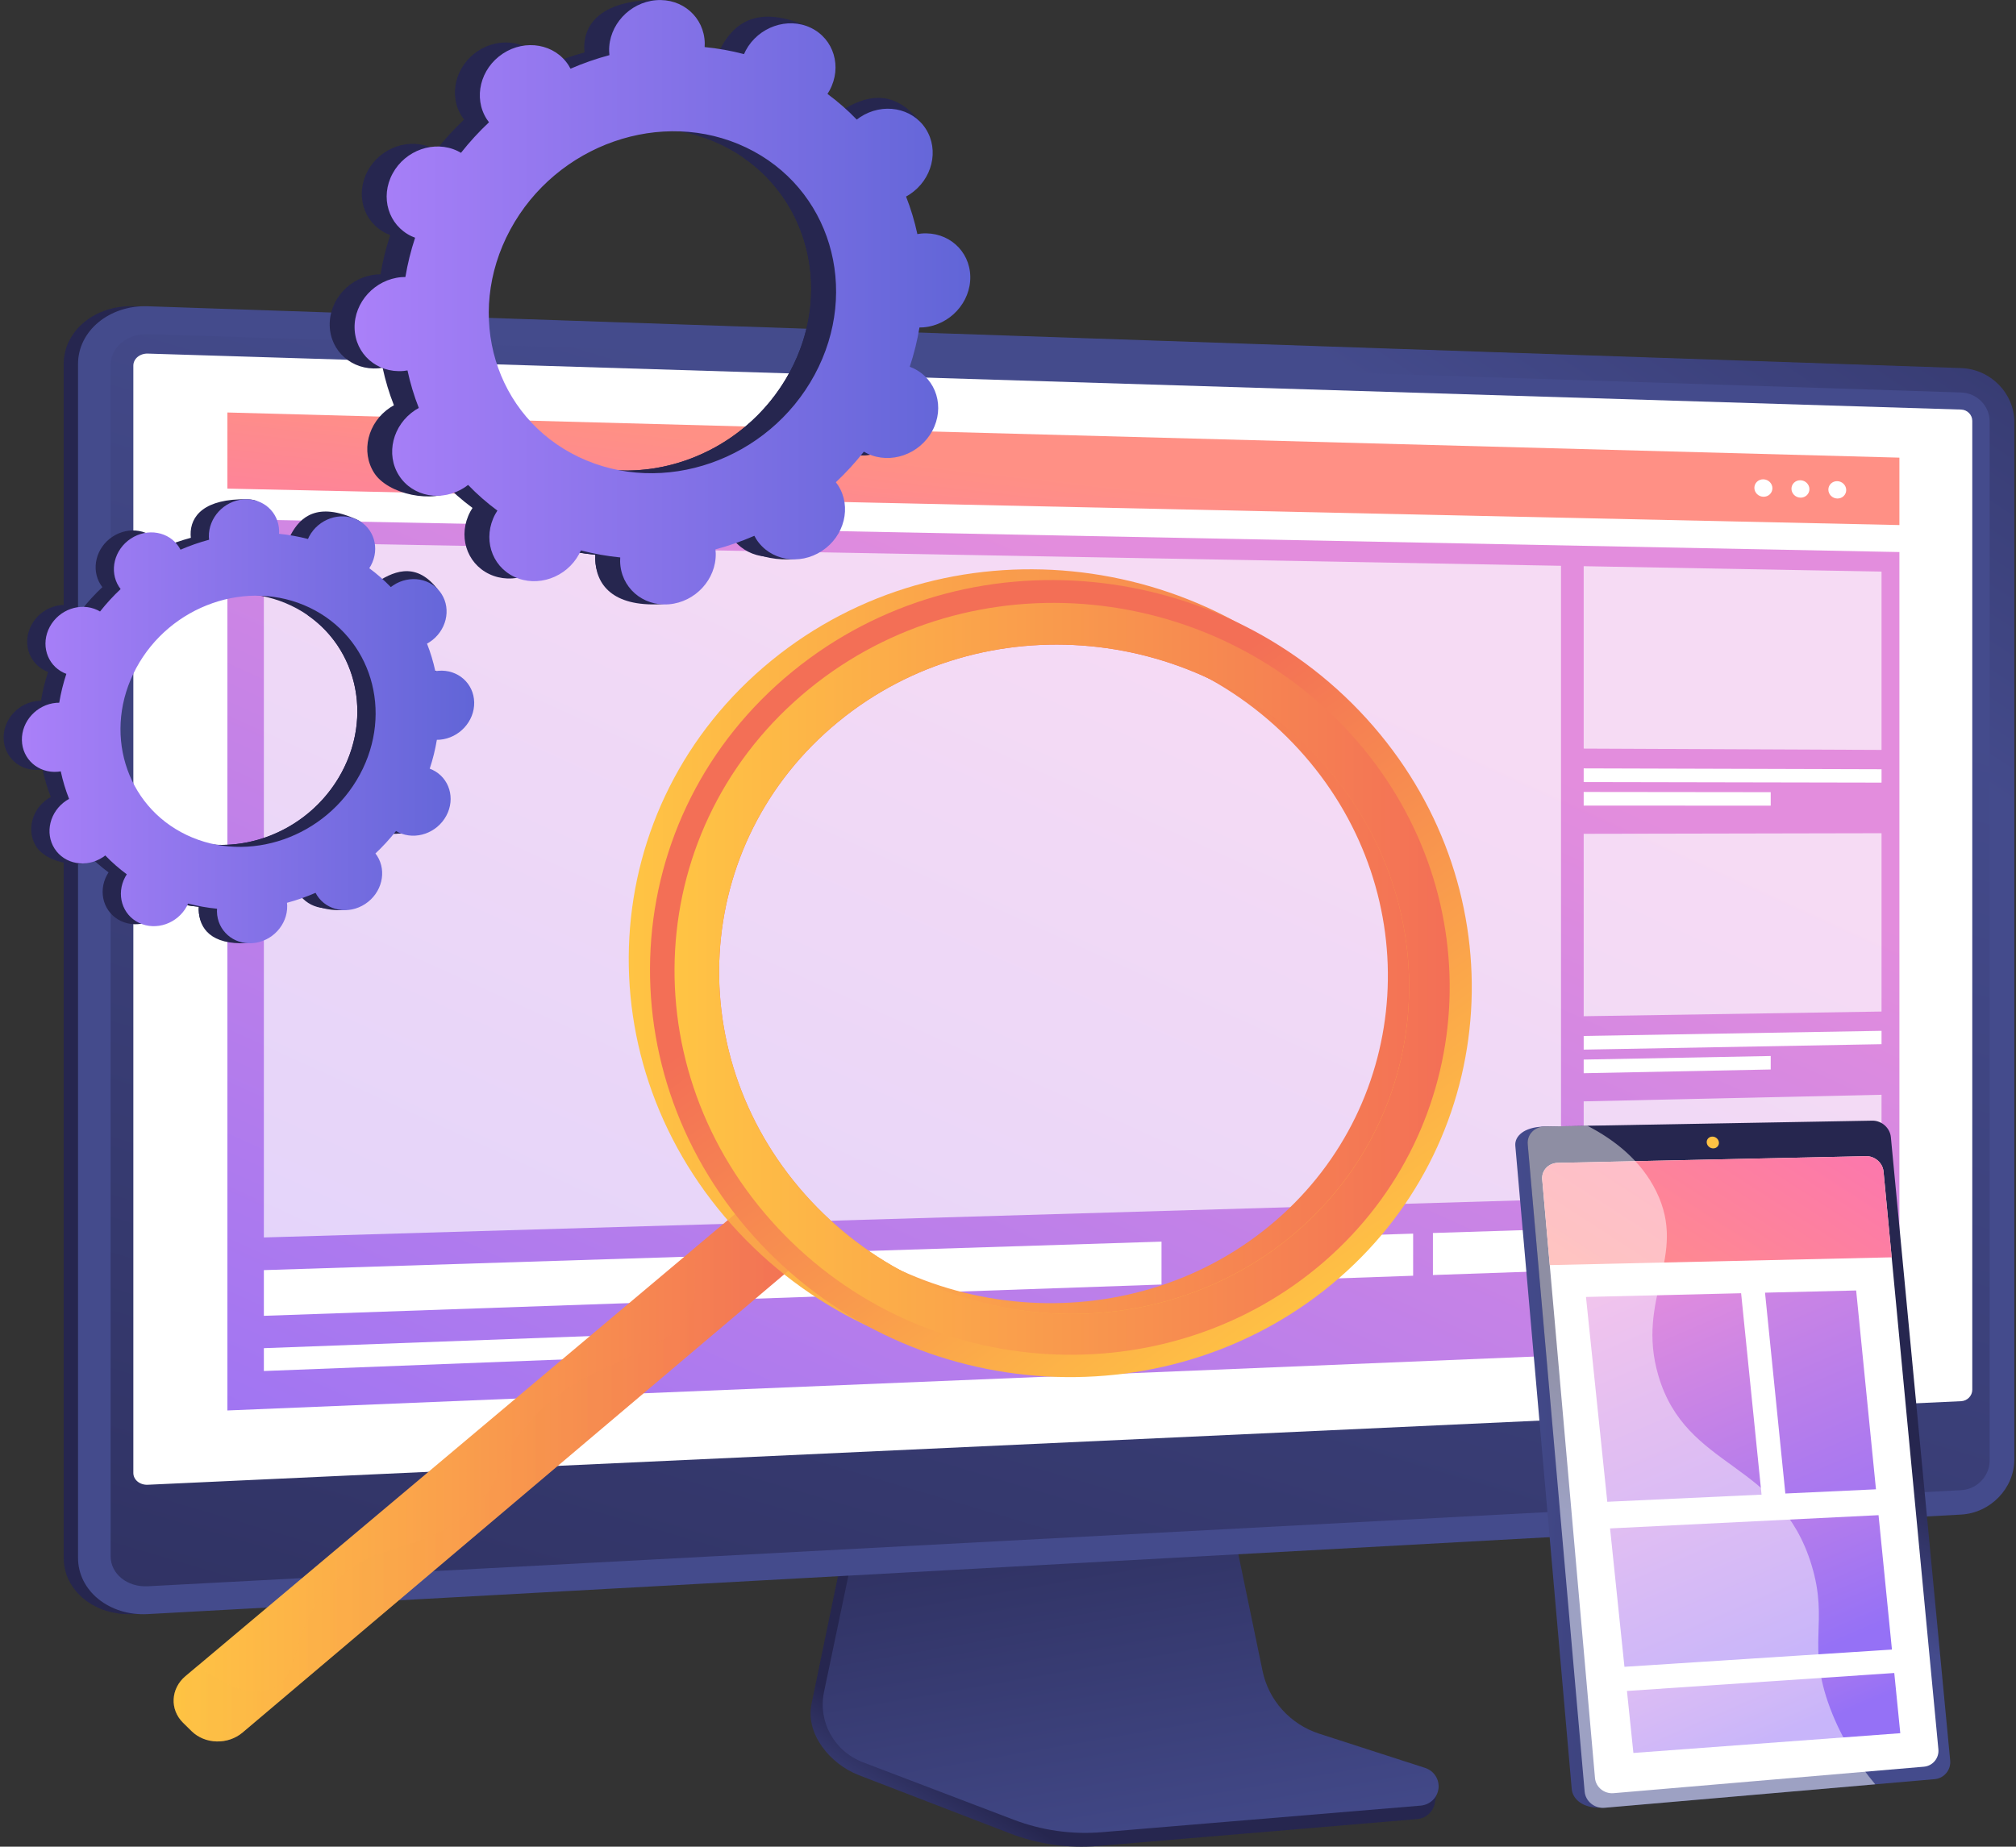 <svg width="382" height="350" viewBox="0 0 382 350" fill="none" xmlns="http://www.w3.org/2000/svg">
<rect x="0" y="0" width="382" height="350" fill="#333333" stroke="none"/>
<path d="M25.297 305.921C18.017 306.321 12.067 301.539 12.067 295.261V68.983C12.067 62.705 18.017 57.799 25.297 58.048L368.888 69.763C374.454 69.953 378.965 74.545 378.965 79.999V276.612C378.965 282.067 374.454 286.752 368.888 287.058L25.297 305.921Z" fill="url(#paint0_linear_511_17043)"/>
<path d="M249.304 330.968C243.812 329.172 239.707 324.577 238.55 318.93L230.557 279.93L162.182 282.324L153.767 322.953C152.589 328.642 157.306 334.352 162.739 336.447L191.346 347.481C196.667 349.533 202.386 350.351 208.069 349.871L268.526 344.772C270.293 344.624 271.71 343.254 271.916 341.497C272.121 339.739 273.359 337.766 271.675 337.215L249.303 330.967L249.304 330.968Z" fill="url(#paint1_linear_511_17043)"/>
<path d="M249.98 328.592C244.494 326.819 240.394 322.282 239.236 316.705L231.251 278.195L164.543 280.561L156.137 320.679C154.96 326.298 158.074 331.932 163.502 334.002L192.081 344.897C197.396 346.923 203.109 347.731 208.789 347.258L269.184 342.223C270.949 342.076 272.366 340.723 272.572 338.988C272.777 337.253 271.715 335.616 270.032 335.072L249.981 328.592H249.98Z" fill="url(#paint2_linear_511_17043)"/>
<path d="M28.016 305.921C20.737 306.321 14.786 301.539 14.786 295.261V68.983C14.786 62.705 20.736 57.799 28.016 58.048L371.607 69.763C377.174 69.953 381.684 74.545 381.684 79.999V276.612C381.684 282.067 377.174 286.752 371.607 287.058L28.016 305.921Z" fill="url(#paint3_linear_511_17043)"/>
<path d="M371.607 74.389L28.017 63.325C24.124 63.2 20.961 65.817 20.961 69.17V294.949C20.961 298.303 24.124 300.854 28.017 300.648L371.608 282.435C374.591 282.277 377.004 279.778 377.004 276.851V79.861C377.004 76.934 374.591 74.486 371.608 74.389H371.607Z" fill="url(#paint4_linear_511_17043)"/>
<path d="M28.015 281.409C26.499 281.479 25.266 280.474 25.266 279.17V69.299C25.266 67.994 26.499 66.97 28.015 67.017L371.607 77.626C372.771 77.662 373.716 78.621 373.716 79.761V263.402C373.716 264.544 372.769 265.516 371.607 265.569L28.015 281.407V281.409Z" fill="white"/>
<path d="M359.907 254.254L43.088 267.327V98.383L359.907 104.631V254.254Z" fill="url(#paint5_linear_511_17043)"/>
<path d="M359.907 99.516L43.088 92.608V78.18L359.907 86.738V99.516Z" fill="url(#paint6_linear_511_17043)"/>
<path d="M335.844 92.54C335.844 93.453 335.079 94.173 334.136 94.151C333.191 94.129 332.425 93.37 332.425 92.456C332.425 91.542 333.191 90.821 334.136 90.844C335.079 90.868 335.844 91.627 335.844 92.54Z" fill="white"/>
<path d="M342.856 92.713C342.856 93.624 342.095 94.343 341.157 94.321C340.217 94.299 339.455 93.542 339.455 92.63C339.455 91.719 340.217 90.999 341.157 91.024C342.095 91.048 342.856 91.804 342.856 92.715V92.713Z" fill="white"/>
<path d="M349.827 92.882C349.827 93.789 349.071 94.506 348.137 94.484C347.203 94.462 346.446 93.707 346.446 92.799C346.446 91.889 347.204 91.172 348.137 91.196C349.071 91.219 349.827 91.974 349.827 92.882Z" fill="white"/>
<g opacity="0.68">
<path d="M295.785 227.285L49.998 234.537V102.766L295.785 107.235V227.285Z" fill="white"/>
</g>
<path opacity="0.68" d="M356.522 142.134L300.083 141.884V107.312L356.522 108.339V142.134Z" fill="white"/>
<path d="M356.522 148.329L300.083 148.221V145.633L356.522 145.799V148.329Z" fill="white"/>
<path d="M335.522 152.695L300.083 152.691V150.102L335.522 150.142V152.695Z" fill="white"/>
<path opacity="0.68" d="M356.522 191.717L300.083 192.606V158.035L356.522 157.922V191.717Z" fill="white"/>
<path d="M356.522 197.905L300.083 198.937V196.347L356.522 195.375V197.905Z" fill="white"/>
<path d="M335.522 202.7L300.083 203.411V200.822L335.522 200.148V202.7Z" fill="white"/>
<path opacity="0.68" d="M356.522 241.287L300.083 243.316V208.743L356.522 207.492V241.287Z" fill="white"/>
<path d="M356.522 247.476L300.083 249.645V247.057L356.522 244.945V247.476Z" fill="white"/>
<path d="M335.522 252.692L300.083 254.119V251.529L335.522 250.141V252.692Z" fill="white"/>
<path d="M220.09 243.458L49.998 249.389V240.727L220.09 235.328V243.458Z" fill="white"/>
<path d="M295.785 240.814L271.516 241.659V233.692L295.785 232.922V240.814Z" fill="white"/>
<path d="M267.767 241.792L242.955 242.658V234.6L267.767 233.812V241.792Z" fill="white"/>
<path d="M127.815 256.842L49.998 259.851V255.52L127.815 252.633V256.842Z" fill="white"/>
<path d="M36.297 328.099L34.693 326.52C32.134 324.001 32.339 320.038 35.15 317.674L145.36 224.992L155.419 235.742L45.967 328.363C43.176 330.725 38.847 330.611 36.297 328.101V328.099Z" fill="url(#paint7_linear_511_17043)"/>
<path d="M256.239 135.655C228.441 103.505 179.149 98.315 146.2 125.18C112.645 152.538 109.939 201.631 140.055 233.669C169.464 264.954 218.535 267.357 249.776 240.132C280.476 213.377 283.405 167.075 256.239 135.656V135.655ZM149.638 225.584C124.557 198.718 126.848 157.687 154.823 134.75C182.376 112.16 223.758 116.329 247.208 143.274C270.208 169.703 267.762 208.767 241.799 231.278C215.452 254.122 174.225 251.919 149.638 225.584Z" fill="url(#paint8_linear_511_17043)"/>
<path style="mix-blend-mode:multiply" opacity="0.3" d="M145.359 224.993L131.307 236.811C132.605 242.205 131.809 245.966 130.456 248.635C125.369 258.677 110.865 256.466 99.193 270.727C93.337 277.885 95.994 279.654 90.056 285.456C80.239 295.045 71.769 291.381 63.136 299.978C54.403 308.674 57.639 317.83 51.406 320.167C48.739 321.168 44.514 320.848 37.453 315.737L35.148 317.675C32.336 320.039 32.132 324.002 34.69 326.522L36.294 328.101C38.845 330.611 43.173 330.725 45.965 328.363L155.417 235.742L145.357 224.992L145.359 224.993Z" fill="url(#paint9_linear_511_17043)"/>
<path d="M260.268 137.694C232.469 105.544 183.177 100.354 150.228 127.219C116.674 154.577 113.968 203.67 144.083 235.708C173.492 266.993 222.563 269.396 253.804 242.171C284.505 215.416 287.433 169.114 260.268 137.696V137.694ZM153.665 227.623C128.584 200.757 130.875 159.726 158.849 136.789C186.403 114.199 227.785 118.368 251.235 145.314C274.235 171.742 271.789 210.806 245.826 233.317C219.478 256.161 178.252 253.958 153.665 227.623Z" fill="url(#paint10_linear_511_17043)"/>
<path d="M257.079 140.383C230.814 110.076 184.32 105.255 153.285 130.609C121.713 156.402 119.153 202.635 147.478 232.842C175.178 262.38 221.474 264.72 250.99 239.046C280.023 213.79 282.781 170.039 257.081 140.383H257.079ZM153.667 227.622C128.585 200.756 130.876 159.725 158.851 136.788C186.404 114.198 227.786 118.367 251.236 145.313C274.237 171.741 271.79 210.805 245.827 233.316C219.48 256.16 178.253 253.957 153.667 227.622Z" fill="url(#paint11_linear_511_17043)"/>
<path d="M159.632 85.455C164.019 87.547 169.529 85.625 171.938 81.162C174.349 76.7 172.746 71.387 168.361 69.295C168.134 69.186 167.902 69.096 167.669 69.009C168.483 66.54 169.096 64.051 169.509 61.562C169.76 61.562 170.012 61.557 170.269 61.536C175.273 61.116 179.243 56.795 179.137 51.884C179.032 46.974 174.889 43.334 169.886 43.754C169.625 43.776 169.368 43.814 169.112 43.858C168.589 41.424 167.873 39.047 166.969 36.746C167.199 36.62 167.427 36.489 167.652 36.341C171.931 33.523 173.3 27.96 170.706 23.918C168.112 19.875 162.54 18.884 158.259 21.702C158.04 21.847 157.833 22.003 157.629 22.161C155.938 20.404 154.083 18.777 152.076 17.292C152.217 17.074 152.355 16.855 152.479 16.623C154.89 12.161 158.039 7.286 153.619 5.259C143.394 0.57 139.007 4.586 136.596 9.049C136.471 9.28 136.364 9.514 136.26 9.75C133.799 9.104 131.307 8.658 128.8 8.413C128.816 8.166 128.828 7.917 128.822 7.665C128.717 2.755 130.267 0.097 125.244 0.006C114.29 -0.192 110.597 4.275 110.703 9.186C110.708 9.442 110.732 9.694 110.758 9.943C108.248 10.615 105.784 11.475 103.385 12.515C103.27 12.296 103.153 12.078 103.017 11.867C100.423 7.825 94.851 6.833 90.57 9.652C86.29 12.471 84.922 18.033 87.516 22.075C87.649 22.282 87.794 22.476 87.942 22.667C86.047 24.449 84.271 26.384 82.632 28.459C82.419 28.334 82.204 28.212 81.976 28.104C77.59 26.012 72.08 27.934 69.671 32.397C67.26 36.859 68.863 42.172 73.248 44.264C73.475 44.373 73.707 44.463 73.94 44.55C73.126 47.02 72.511 49.508 72.1 51.997C71.848 51.997 71.597 52.002 71.341 52.023C66.337 52.443 62.366 56.764 62.473 61.675C62.578 66.585 66.721 70.225 71.724 69.805C71.985 69.783 72.242 69.745 72.498 69.703C73.021 72.136 73.738 74.513 74.641 76.814C74.411 76.94 74.183 77.072 73.959 77.219C69.679 80.038 68.311 85.6 70.905 89.642C73.499 93.685 82.082 95.562 86.362 92.744C86.581 92.599 83.776 91.558 83.98 91.4C85.671 93.156 87.525 94.783 89.533 96.268C89.392 96.485 89.254 96.706 89.13 96.937C86.719 101.399 88.322 106.713 92.707 108.804C97.094 110.896 102.603 108.974 105.012 104.512C105.138 104.28 105.244 104.046 105.349 103.811C107.809 104.456 110.302 104.902 112.809 105.147C112.793 105.395 112.781 105.644 112.787 105.895C112.892 110.806 117.035 114.446 122.038 114.026C127.042 113.606 131.013 109.285 130.906 104.374C130.901 104.118 130.877 103.867 130.851 103.618C133.36 102.945 135.825 102.086 138.224 101.045C138.339 101.264 138.456 101.482 138.592 101.693C141.186 105.735 146.757 106.727 151.038 103.909C155.318 101.09 156.686 95.528 154.094 91.485C153.961 91.278 153.816 91.085 153.668 90.893C155.563 89.111 157.339 87.177 158.979 85.101C159.191 85.226 159.406 85.349 159.634 85.456L159.632 85.455ZM104.96 86.117C89.035 78.522 83.219 59.231 91.97 43.029C100.721 26.827 120.725 19.848 136.65 27.442C152.575 35.036 158.391 54.325 149.64 70.529C140.889 86.731 120.885 93.71 104.96 86.117Z" fill="#26264F"/>
<path d="M170.268 61.539C175.271 61.119 179.241 56.798 179.136 51.887C179.031 46.977 174.888 43.337 169.884 43.757C169.623 43.779 169.366 43.817 169.111 43.861C168.587 41.427 167.872 39.05 166.968 36.749C167.198 36.623 167.426 36.492 167.65 36.344C171.93 33.525 177.225 26.715 174.205 22.944C168.471 15.786 162.54 18.886 158.259 21.704C158.04 21.849 157.833 22.005 157.629 22.162C155.938 20.406 154.083 18.779 152.076 17.294C152.217 17.077 152.355 16.857 152.479 16.625C153.791 14.196 153.907 11.518 153.039 9.242C148.906 16.081 144.828 22.949 140.823 29.853C153.528 38.598 157.576 55.834 149.639 70.53C142.913 82.985 129.538 89.978 116.477 89.105C115.895 90.525 115.323 91.953 114.699 93.358C113.007 97.174 111.085 100.911 109.159 104.643C110.37 104.858 111.587 105.026 112.806 105.146C112.79 105.394 112.779 105.643 112.784 105.894C112.889 110.805 116.063 114.976 125.132 114.523C130.148 114.272 131.009 109.284 130.904 104.373C130.898 104.117 130.876 103.866 130.848 103.617C133.358 102.944 135.823 102.084 138.222 101.044C138.336 101.264 138.453 101.482 138.589 101.692C141.183 105.735 150.176 107.451 154.458 104.632C158.739 101.814 156.684 95.527 154.09 91.484C153.957 91.278 153.812 91.083 153.664 90.892C155.56 89.11 157.335 87.176 158.975 85.1C159.187 85.225 159.402 85.348 159.63 85.456C164.016 87.547 169.526 85.625 171.935 81.163C174.346 76.701 172.743 71.387 168.358 69.296C168.131 69.187 167.899 69.096 167.666 69.01C168.481 66.54 169.094 64.052 169.506 61.562C169.758 61.562 170.01 61.557 170.267 61.536L170.268 61.539Z" fill="#26264F"/>
<path d="M164.348 85.961C168.735 88.053 174.244 86.131 176.654 81.669C179.064 77.207 177.462 71.893 173.076 69.802C172.85 69.694 172.618 69.602 172.384 69.515C173.199 67.046 173.813 64.558 174.225 62.068C174.476 62.068 174.728 62.063 174.985 62.042C179.988 61.623 183.959 57.301 183.853 52.391C183.748 47.48 179.605 43.84 174.601 44.26C174.34 44.282 174.083 44.321 173.828 44.364C173.304 41.93 172.587 39.554 171.685 37.253C171.915 37.126 172.143 36.995 172.367 36.848C176.647 34.029 178.015 28.467 175.421 24.424C172.827 20.382 167.256 19.39 162.975 22.209C162.756 22.354 162.549 22.51 162.345 22.667C160.654 20.911 158.799 19.283 156.792 17.798C156.933 17.582 157.071 17.361 157.196 17.13C159.607 12.667 158.004 7.354 153.619 5.262C149.232 3.17 143.723 5.093 141.313 9.555C141.188 9.786 141.081 10.021 140.977 10.256C138.516 9.611 136.024 9.165 133.517 8.92C133.533 8.672 133.545 8.423 133.539 8.171C133.434 3.261 129.291 -0.379 124.288 0.041C119.284 0.461 115.314 4.782 115.42 9.692C115.425 9.949 115.449 10.2 115.475 10.449C112.965 11.122 110.501 11.982 108.102 13.021C107.987 12.802 107.87 12.584 107.734 12.374C105.141 8.331 99.569 7.339 95.287 10.158C91.008 12.977 89.639 18.539 92.233 22.581C92.367 22.788 92.511 22.983 92.659 23.173C90.764 24.956 88.988 26.89 87.349 28.966C87.136 28.841 86.921 28.718 86.694 28.61C82.307 26.519 76.797 28.441 74.388 32.903C71.977 37.365 73.58 42.678 77.965 44.77C78.192 44.879 78.424 44.97 78.657 45.056C77.843 47.526 77.228 50.014 76.817 52.503C76.565 52.503 76.314 52.508 76.057 52.529C71.053 52.949 67.083 57.27 67.189 62.181C67.294 67.092 71.437 70.732 76.44 70.312C76.701 70.29 76.958 70.251 77.214 70.209C77.737 72.643 78.454 75.019 79.357 77.32C79.126 77.447 78.898 77.578 78.674 77.725C74.394 80.544 73.026 86.106 75.62 90.149C78.214 94.191 83.786 95.183 88.066 92.364C88.284 92.219 88.491 92.063 88.696 91.906C90.387 93.662 92.241 95.29 94.249 96.775C94.108 96.993 93.969 97.212 93.845 97.444C91.435 101.906 93.037 107.219 97.423 109.311C101.809 111.403 107.319 109.48 109.728 105.018C109.853 104.786 109.96 104.552 110.064 104.317C112.525 104.962 115.018 105.408 117.525 105.653C117.509 105.901 117.497 106.15 117.502 106.401C117.608 111.312 121.75 114.952 126.754 114.532C131.757 114.112 135.727 109.791 135.622 104.881C135.617 104.624 135.594 104.373 135.567 104.124C138.076 103.451 140.541 102.592 142.94 101.552C143.055 101.771 143.173 101.989 143.308 102.199C145.902 106.242 151.473 107.234 155.753 104.415C160.034 101.596 161.401 96.034 158.808 91.992C158.675 91.785 158.53 91.59 158.383 91.4C160.278 89.617 162.053 87.683 163.693 85.607C163.905 85.732 164.12 85.855 164.348 85.963V85.961ZM109.676 86.623C93.751 79.028 87.935 59.739 96.686 43.535C105.437 27.334 125.441 20.355 141.366 27.948C157.291 35.542 163.107 54.832 154.356 71.035C145.605 87.237 125.601 94.216 109.676 86.623Z" fill="url(#paint12_linear_511_17043)"/>
<path d="M72.059 157.403C75.28 158.94 79.328 157.527 81.098 154.25C82.869 150.971 81.693 147.069 78.47 145.532C78.303 145.453 78.133 145.386 77.963 145.321C78.561 143.507 79.012 141.679 79.314 139.851C79.498 139.851 79.684 139.847 79.873 139.831C83.549 139.523 86.464 136.348 86.388 132.741C86.31 129.133 83.268 126.459 79.592 126.767C79.399 126.784 79.211 126.812 79.024 126.843C78.64 125.056 78.113 123.31 77.449 121.619C77.617 121.526 77.786 121.43 77.951 121.322C81.094 119.251 82.1 115.165 80.194 112.195C78.29 109.225 74.196 108.497 71.052 110.568C70.891 110.674 70.74 110.788 70.589 110.905C69.346 109.614 67.985 108.419 66.51 107.328C66.614 107.168 66.716 107.006 66.806 106.836C68.577 103.558 70.891 99.978 67.644 98.489C60.132 95.045 56.909 97.995 55.139 101.273C55.047 101.443 54.968 101.615 54.892 101.788C53.085 101.314 51.253 100.987 49.412 100.806C49.424 100.624 49.432 100.441 49.429 100.256C49.351 96.65 50.49 94.697 46.801 94.63C38.755 94.484 36.041 97.766 36.119 101.373C36.123 101.562 36.14 101.746 36.16 101.929C34.316 102.424 32.506 103.055 30.742 103.819C30.658 103.658 30.571 103.499 30.472 103.344C28.568 100.374 24.474 99.646 21.329 101.716C18.184 103.787 17.18 107.873 19.085 110.843C19.183 110.995 19.29 111.138 19.398 111.278C18.006 112.587 16.701 114.007 15.496 115.532C15.341 115.44 15.183 115.35 15.015 115.27C11.794 113.733 7.746 115.145 5.976 118.424C4.206 121.702 5.381 125.604 8.604 127.141C8.771 127.221 8.942 127.288 9.113 127.352C8.514 129.166 8.064 130.994 7.762 132.822C7.577 132.822 7.391 132.826 7.204 132.841C3.528 133.149 0.611 136.324 0.689 139.931C0.767 143.539 3.809 146.213 7.485 145.905C7.677 145.889 7.866 145.86 8.053 145.829C8.438 147.616 8.964 149.363 9.628 151.053C9.46 151.146 9.291 151.243 9.126 151.35C5.981 153.421 4.977 157.507 6.883 160.477C8.787 163.447 15.093 164.825 18.238 162.754C18.399 162.648 16.339 161.884 16.489 161.767C17.732 163.058 19.093 164.253 20.568 165.344C20.465 165.504 20.363 165.665 20.272 165.836C18.502 169.114 19.677 173.017 22.9 174.554C26.121 176.09 30.169 174.679 31.939 171.4C32.032 171.231 32.111 171.058 32.186 170.885C33.993 171.359 35.825 171.686 37.666 171.867C37.654 172.049 37.647 172.233 37.651 172.417C37.728 176.024 40.77 178.699 44.447 178.39C48.123 178.082 51.04 174.908 50.962 171.3C50.958 171.112 50.941 170.927 50.921 170.744C52.765 170.25 54.576 169.618 56.338 168.854C56.423 169.015 56.51 169.175 56.608 169.33C58.513 172.299 62.607 173.028 65.751 170.957C68.896 168.886 69.9 164.8 67.994 161.83C67.897 161.678 67.79 161.536 67.68 161.396C69.072 160.087 70.377 158.666 71.582 157.142C71.737 157.233 71.896 157.324 72.063 157.403H72.059ZM31.897 157.888C20.199 152.31 15.926 138.139 22.354 126.236C28.783 114.334 43.478 109.207 55.176 114.786C66.875 120.364 71.147 134.535 64.719 146.438C58.29 158.34 43.595 163.468 31.897 157.888Z" fill="#26264F"/>
<path d="M79.873 139.832C83.549 139.524 86.464 136.35 86.388 132.742C86.31 129.134 83.268 126.46 79.592 126.769C79.399 126.785 79.211 126.813 79.024 126.844C78.64 125.057 78.113 123.311 77.449 121.62C77.617 121.527 77.786 121.431 77.951 121.323C81.094 119.252 84.984 114.25 82.766 111.479C78.553 106.222 74.197 108.498 71.052 110.569C70.891 110.676 70.74 110.789 70.589 110.906C69.346 109.615 67.985 108.42 66.51 107.329C66.614 107.169 66.716 107.008 66.806 106.837C67.77 105.053 67.854 103.086 67.218 101.414C64.181 106.437 61.186 111.483 58.244 116.555C67.578 122.979 70.551 135.64 64.72 146.436C59.778 155.585 49.953 160.723 40.361 160.08C39.932 161.123 39.513 162.172 39.054 163.205C37.811 166.008 36.398 168.754 34.985 171.496C35.875 171.653 36.769 171.777 37.665 171.865C37.653 172.047 37.645 172.23 37.649 172.415C37.727 176.022 40.059 179.086 46.72 178.753C50.406 178.569 51.038 174.905 50.961 171.297C50.956 171.109 50.939 170.925 50.92 170.741C52.764 170.247 54.575 169.616 56.337 168.851C56.421 169.012 56.508 169.172 56.607 169.327C58.512 172.297 65.119 173.558 68.264 171.487C71.409 169.416 69.9 164.798 67.994 161.828C67.897 161.676 67.79 161.533 67.68 161.393C69.072 160.084 70.377 158.664 71.582 157.139C71.737 157.231 71.895 157.321 72.063 157.4C75.284 158.937 79.332 157.525 81.102 154.247C82.873 150.969 81.697 147.066 78.474 145.529C78.307 145.45 78.137 145.383 77.965 145.319C78.564 143.504 79.014 141.676 79.316 139.848C79.501 139.848 79.687 139.845 79.875 139.828L79.873 139.832Z" fill="#26264F"/>
<path d="M75.524 157.77C78.746 159.307 82.793 157.895 84.564 154.617C86.334 151.339 85.158 147.436 81.935 145.899C81.768 145.82 81.598 145.753 81.427 145.689C82.025 143.874 82.476 142.046 82.778 140.218C82.962 140.218 83.148 140.215 83.337 140.199C87.013 139.89 89.928 136.716 89.852 133.108C89.774 129.5 86.732 126.827 83.056 127.135C82.863 127.151 82.675 127.18 82.488 127.21C82.103 125.423 81.577 123.677 80.912 121.987C81.081 121.894 81.25 121.797 81.415 121.689C84.558 119.619 85.564 115.533 83.658 112.563C81.754 109.593 77.659 108.865 74.515 110.935C74.354 111.042 74.202 111.156 74.052 111.272C72.809 109.982 71.447 108.787 69.972 107.696C70.077 107.536 70.178 107.374 70.269 107.204C72.039 103.926 70.864 100.023 67.641 98.486C64.418 96.949 60.372 98.361 58.601 101.639C58.509 101.809 58.43 101.981 58.355 102.154C56.548 101.68 54.716 101.353 52.874 101.172C52.886 100.99 52.894 100.807 52.89 100.622C52.812 97.015 49.77 94.341 46.094 94.649C42.418 94.958 39.502 98.132 39.579 101.74C39.583 101.928 39.6 102.112 39.62 102.296C37.776 102.79 35.966 103.421 34.203 104.186C34.118 104.025 34.031 103.865 33.932 103.71C32.028 100.74 27.934 100.012 24.789 102.083C21.644 104.153 20.639 108.239 22.545 111.209C22.643 111.361 22.75 111.504 22.859 111.644C21.467 112.953 20.162 114.373 18.957 115.898C18.802 115.806 18.644 115.716 18.476 115.637C15.254 114.1 11.207 115.512 9.437 118.79C7.667 122.068 8.843 125.971 12.065 127.508C12.233 127.587 12.403 127.654 12.574 127.718C11.976 129.533 11.525 131.361 11.223 133.189C11.039 133.189 10.853 133.192 10.664 133.207C6.988 133.516 4.072 136.69 4.149 140.298C4.227 143.905 7.269 146.579 10.945 146.271C11.137 146.255 11.326 146.226 11.513 146.195C11.898 147.983 12.424 149.729 13.088 151.419C12.919 151.512 12.751 151.609 12.586 151.717C9.441 153.787 8.437 157.873 10.343 160.843C12.247 163.813 16.341 164.541 19.485 162.47C19.646 162.364 19.797 162.25 19.947 162.134C21.19 163.424 22.552 164.619 24.027 165.71C23.923 165.87 23.821 166.032 23.73 166.202C21.96 169.48 23.136 173.383 26.359 174.92C29.581 176.457 33.628 175.045 35.398 171.767C35.49 171.597 35.569 171.425 35.644 171.251C37.452 171.726 39.284 172.053 41.125 172.234C41.113 172.416 41.105 172.599 41.108 172.783C41.186 176.39 44.228 179.065 47.904 178.757C51.58 178.448 54.497 175.274 54.419 171.666C54.415 171.478 54.398 171.293 54.378 171.11C56.222 170.616 58.033 169.984 59.796 169.22C59.88 169.381 59.967 169.541 60.066 169.696C61.97 172.666 66.064 173.394 69.208 171.323C72.353 169.252 73.357 165.167 71.451 162.197C71.354 162.044 71.247 161.902 71.138 161.762C72.53 160.453 73.834 159.032 75.039 157.508C75.195 157.599 75.353 157.69 75.52 157.769L75.524 157.77ZM35.362 158.256C23.664 152.678 19.391 138.507 25.82 126.604C32.248 114.702 46.943 109.574 58.641 115.154C70.34 120.732 74.612 134.903 68.184 146.806C61.756 158.708 47.06 163.835 35.362 158.256Z" fill="url(#paint13_linear_511_17043)"/>
<path d="M355.55 215.808L366.689 333.26C366.858 335.039 365.544 336.62 363.766 336.774L303.495 342.607C299.889 342.788 297.982 340.95 297.82 339.102L287.129 217.156C286.971 215.356 288.762 213.659 292.325 213.536L352.042 212.711C353.809 212.679 355.387 214.073 355.55 215.808Z" fill="url(#paint14_linear_511_17043)"/>
<path d="M358.288 215.514L369.529 333.67C369.699 335.46 368.378 337.05 366.589 337.205L304.052 342.628C302.134 342.794 300.428 341.409 300.265 339.55L289.479 216.869C289.319 215.058 290.75 213.548 292.653 213.514L354.758 212.399C356.535 212.367 358.122 213.769 358.288 215.514Z" fill="url(#paint15_linear_511_17043)"/>
<path d="M356.898 222.034L367.294 331.551C367.452 333.22 366.217 334.704 364.546 334.846L305.749 339.863C303.964 340.016 302.377 338.724 302.225 336.994L292.224 223.538C292.075 221.848 293.407 220.435 295.178 220.397L353.598 219.134C355.259 219.098 356.743 220.403 356.897 222.034H356.898Z" fill="white"/>
<path d="M356.898 222.034C356.743 220.403 355.26 219.098 353.598 219.134L295.178 220.397C293.407 220.435 292.075 221.848 292.224 223.538L293.656 239.776L358.443 238.304L356.898 222.034Z" fill="url(#paint16_linear_511_17043)"/>
<path d="M325.706 216.514C325.763 217.13 325.293 217.64 324.655 217.654C324.017 217.667 323.454 217.177 323.397 216.56C323.341 215.944 323.812 215.433 324.45 215.422C325.087 215.41 325.65 215.899 325.706 216.514Z" fill="url(#paint17_linear_511_17043)"/>
<path d="M333.786 283.279L304.554 284.635L300.519 245.814L329.914 245.109L333.786 283.279Z" fill="url(#paint18_linear_511_17043)"/>
<path d="M355.466 282.271L338.294 283.068L334.445 245.001L351.712 244.586L355.466 282.271Z" fill="url(#paint19_linear_511_17043)"/>
<path d="M358.492 312.642L307.807 315.912L305.08 289.682L355.955 287.172L358.492 312.642Z" fill="url(#paint20_linear_511_17043)"/>
<path d="M360.073 328.496L309.503 332.24L308.283 320.491L358.935 317.086L360.073 328.496Z" fill="url(#paint21_linear_511_17043)"/>
<g style="mix-blend-mode:soft-light" opacity="0.48">
<path d="M343.262 296.624C337.199 276.721 319.523 278.711 314.236 260.726C309.895 245.956 319.905 238.168 313.833 225.803C310.977 219.987 305.973 216.055 300.785 213.367L292.653 213.513C290.75 213.548 289.319 215.056 289.479 216.868L300.265 339.551C300.428 341.41 302.134 342.795 304.052 342.629L355.326 338.183C352.048 334.274 348.936 329.492 346.777 323.747C342.207 311.586 346.614 307.633 343.261 296.626L343.262 296.624Z" fill="white"/>
</g>
<defs>
<linearGradient id="paint0_linear_511_17043" x1="50.403" y1="186.891" x2="111.247" y2="180.127" gradientUnits="userSpaceOnUse">
<stop stop-color="#26264F"/>
<stop offset="1" stop-color="#444B8C"/>
</linearGradient>
<linearGradient id="paint1_linear_511_17043" x1="180.29" y1="361.802" x2="192.143" y2="343.732" gradientUnits="userSpaceOnUse">
<stop stop-color="#444B8C"/>
<stop offset="1" stop-color="#26264F"/>
</linearGradient>
<linearGradient id="paint2_linear_511_17043" x1="219.369" y1="357.344" x2="201.857" y2="256.175" gradientUnits="userSpaceOnUse">
<stop stop-color="#444B8C"/>
<stop offset="1" stop-color="#26264F"/>
</linearGradient>
<linearGradient id="paint3_linear_511_17043" x1="268.109" y1="79.136" x2="358.904" y2="-58.777" gradientUnits="userSpaceOnUse">
<stop stop-color="#444B8C"/>
<stop offset="1" stop-color="#26264F"/>
</linearGradient>
<linearGradient id="paint4_linear_511_17043" x1="225.164" y1="94.882" x2="114.805" y2="467.922" gradientUnits="userSpaceOnUse">
<stop stop-color="#444B8C"/>
<stop offset="1" stop-color="#26264F"/>
</linearGradient>
<linearGradient id="paint5_linear_511_17043" x1="231.868" y1="117.474" x2="127.166" y2="347.241" gradientUnits="userSpaceOnUse">
<stop stop-color="#E38DDD"/>
<stop offset="1" stop-color="#9571F6"/>
</linearGradient>
<linearGradient id="paint6_linear_511_17043" x1="201.251" y1="90.763" x2="195.2" y2="144.067" gradientUnits="userSpaceOnUse">
<stop stop-color="#FF9085"/>
<stop offset="1" stop-color="#FB6FBB"/>
</linearGradient>
<linearGradient id="paint7_linear_511_17043" x1="32.9" y1="277.527" x2="155.419" y2="277.527" gradientUnits="userSpaceOnUse">
<stop stop-color="#FFC444"/>
<stop offset="1" stop-color="#F36F56"/>
</linearGradient>
<linearGradient id="paint8_linear_511_17043" x1="119.134" y1="183.433" x2="274.849" y2="183.433" gradientUnits="userSpaceOnUse">
<stop stop-color="#FFC444"/>
<stop offset="1" stop-color="#F36F56"/>
</linearGradient>
<linearGradient id="paint9_linear_511_17043" x1="32.9" y1="277.528" x2="155.42" y2="277.528" gradientUnits="userSpaceOnUse">
<stop stop-color="#FFC444"/>
<stop offset="1" stop-color="#F36F56"/>
</linearGradient>
<linearGradient id="paint10_linear_511_17043" x1="252.762" y1="249.554" x2="187.345" y2="157.729" gradientUnits="userSpaceOnUse">
<stop stop-color="#FFC444"/>
<stop offset="1" stop-color="#F36F56"/>
</linearGradient>
<linearGradient id="paint11_linear_511_17043" x1="127.81" y1="185.519" x2="274.693" y2="185.519" gradientUnits="userSpaceOnUse">
<stop stop-color="#FFC444"/>
<stop offset="1" stop-color="#F36F56"/>
</linearGradient>
<linearGradient id="paint12_linear_511_17043" x1="67.189" y1="57.285" x2="183.854" y2="57.285" gradientUnits="userSpaceOnUse">
<stop stop-color="#AA80F9"/>
<stop offset="1" stop-color="#6165D7"/>
</linearGradient>
<linearGradient id="paint13_linear_511_17043" x1="4.15" y1="136.705" x2="89.854" y2="136.705" gradientUnits="userSpaceOnUse">
<stop stop-color="#AA80F9"/>
<stop offset="1" stop-color="#6165D7"/>
</linearGradient>
<linearGradient id="paint14_linear_511_17043" x1="284.783" y1="276.163" x2="368.862" y2="279.491" gradientUnits="userSpaceOnUse">
<stop stop-color="#444B8C"/>
<stop offset="1" stop-color="#26264F"/>
</linearGradient>
<linearGradient id="paint15_linear_511_17043" x1="320.482" y1="296.374" x2="331.987" y2="265.98" gradientUnits="userSpaceOnUse">
<stop stop-color="#444B8C"/>
<stop offset="1" stop-color="#26264F"/>
</linearGradient>
<linearGradient id="paint16_linear_511_17043" x1="308.265" y1="253.593" x2="348.421" y2="191.589" gradientUnits="userSpaceOnUse">
<stop stop-color="#FF9085"/>
<stop offset="1" stop-color="#FB6FBB"/>
</linearGradient>
<linearGradient id="paint17_linear_511_17043" x1="326.517" y1="212.072" x2="255.938" y2="394.352" gradientUnits="userSpaceOnUse">
<stop stop-color="#FFC444"/>
<stop offset="1" stop-color="#F36F56"/>
</linearGradient>
<linearGradient id="paint18_linear_511_17043" x1="283.657" y1="254.521" x2="313.761" y2="323.964" gradientUnits="userSpaceOnUse">
<stop stop-color="#E38DDD"/>
<stop offset="1" stop-color="#9571F6"/>
</linearGradient>
<linearGradient id="paint19_linear_511_17043" x1="300.673" y1="231.349" x2="335.324" y2="311.283" gradientUnits="userSpaceOnUse">
<stop stop-color="#E38DDD"/>
<stop offset="1" stop-color="#9571F6"/>
</linearGradient>
<linearGradient id="paint20_linear_511_17043" x1="285.585" y1="273.235" x2="309.568" y2="328.561" gradientUnits="userSpaceOnUse">
<stop stop-color="#E38DDD"/>
<stop offset="1" stop-color="#9571F6"/>
</linearGradient>
<linearGradient id="paint21_linear_511_17043" x1="290.437" y1="306.487" x2="306.43" y2="343.379" gradientUnits="userSpaceOnUse">
<stop stop-color="#E38DDD"/>
<stop offset="1" stop-color="#9571F6"/>
</linearGradient>
</defs>
</svg>
